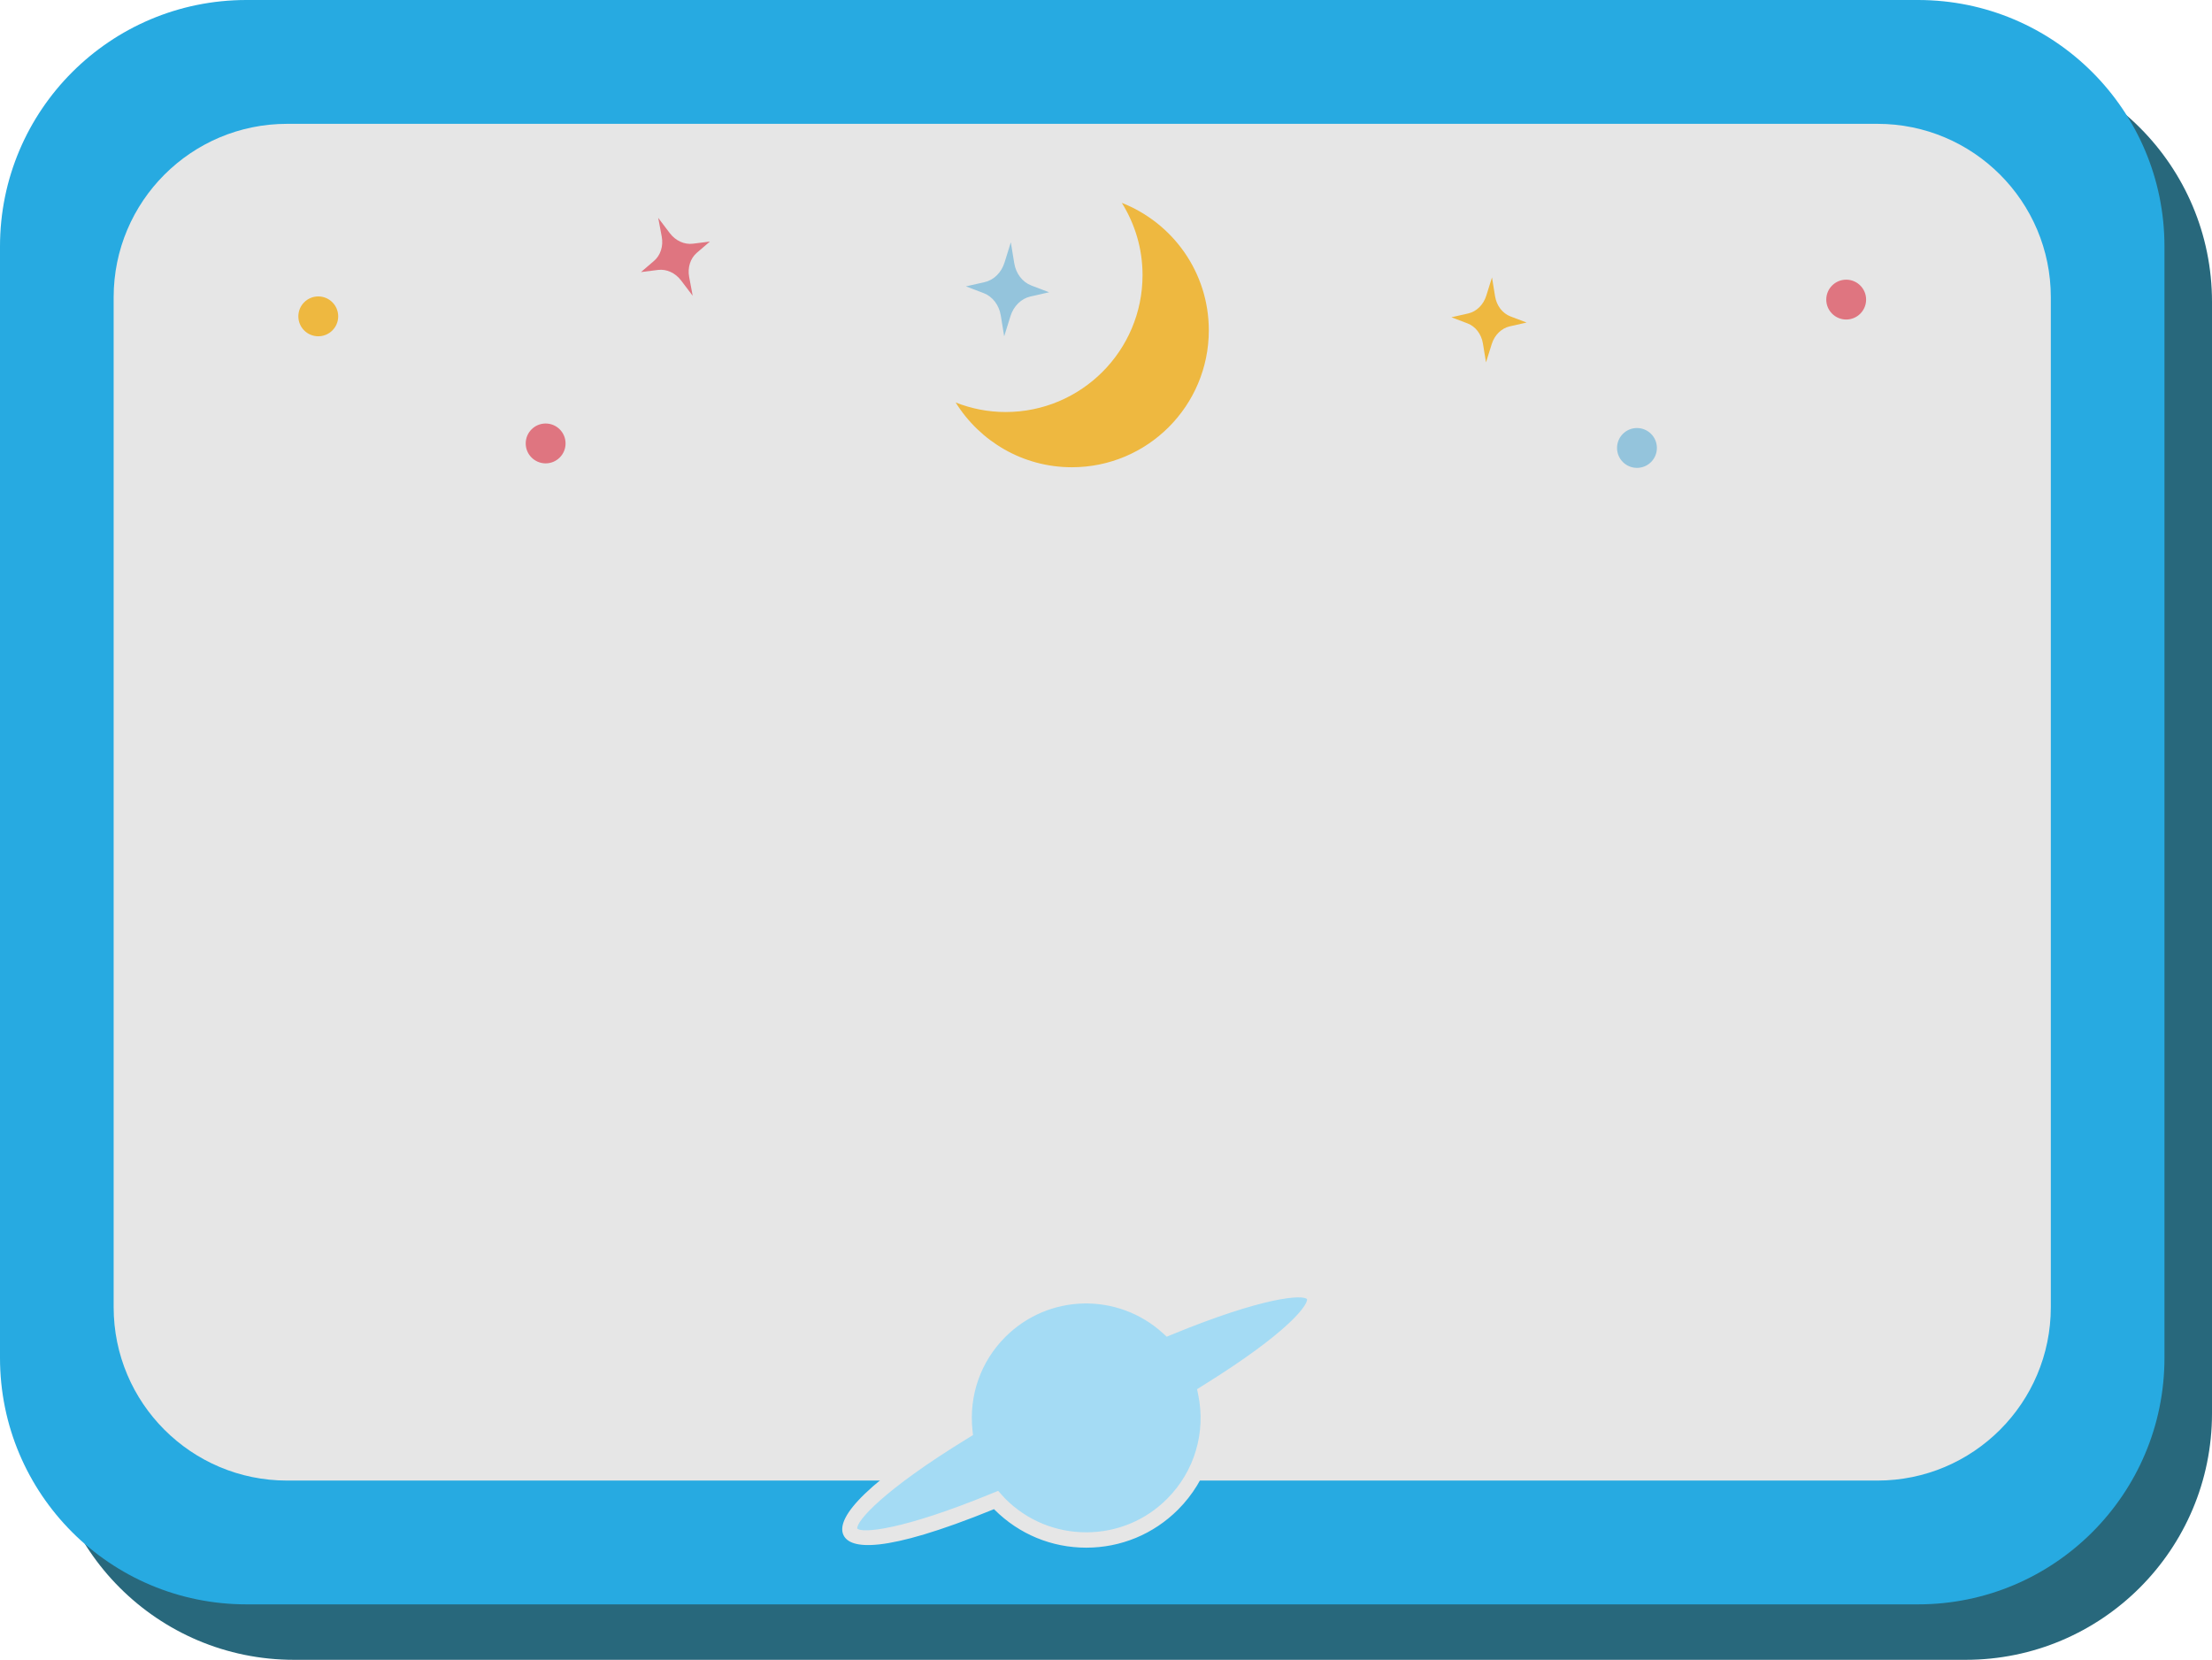 <?xml version="1.0" encoding="utf-8"?>
<!-- Generator: Adobe Illustrator 27.1.1, SVG Export Plug-In . SVG Version: 6.00 Build 0)  -->
<svg version="1.1" id="圖層_1" xmlns="http://www.w3.org/2000/svg" xmlns:xlink="http://www.w3.org/1999/xlink" x="0px" y="0px"
	 viewBox="0 0 558.43 419" style="enable-background:new 0 0 558.43 419;" xml:space="preserve">
<style type="text/css">
	.st0{fill:#28687C;}
	.st1{fill:#27AAE1;}
	.st2{fill:#E6E6E6;}
	.st3{fill:#EEB840;}
	.st4{fill:#DF7580;}
	.st5{fill:#94C4DC;}
	.st6{fill:#A4DBF4;}
</style>
<g id="圖層_1_00000178917102916802139280000016928180644409652154_">
	<g>
		<path class="st0" d="M558.43,76.21v280.58c0,34.36-27.85,62.21-62.21,62.21h-422C39.85,419,12,391.15,12,356.79V76.21
			C12,41.85,39.85,14,74.21,14h422C530.58,14,558.43,41.85,558.43,76.21z"/>
		<path class="st1" d="M546.43,62.21v280.58c0,34.36-27.85,62.21-62.21,62.21h-422C27.85,405,0,377.15,0,342.79V62.21
			C0,27.85,27.85,0,62.21,0h422C518.58,0,546.43,27.85,546.43,62.21z"/>
		<path class="st2" d="M517.74,75.04v254.93c0,24.18-19.6,43.78-43.78,43.78H72.47c-24.18,0-43.78-19.6-43.78-43.78V75.04
			c0-24.18,19.6-43.78,43.78-43.78h401.48C498.14,31.25,517.74,50.85,517.74,75.04z"/>
		<g>
			<g>
				<path class="st3" d="M375.22,74.64l1.44-4.61l0.78,4.77c0.39,2.38,1.87,4.31,3.9,5.08l4.06,1.54l-4.24,0.96
					c-2.11,0.48-3.86,2.19-4.57,4.49l-1.44,4.61l-0.78-4.77c-0.39-2.38-1.87-4.31-3.9-5.08l-4.06-1.54l4.24-0.96
					C372.76,78.65,374.5,76.94,375.22,74.64z"/>
				<path class="st4" d="M167.06,59.74L166.17,55l2.92,3.85c1.45,1.92,3.67,2.94,5.82,2.67l4.31-0.54l-3.3,2.83
					c-1.64,1.41-2.38,3.74-1.94,6.1l0.89,4.75l-2.92-3.85c-1.45-1.92-3.67-2.94-5.82-2.67l-4.31,0.54l3.3-2.83
					C166.76,64.44,167.5,62.11,167.06,59.74z"/>
				<circle class="st4" cx="466.08" cy="75.63" r="5.03"/>
				<circle class="st4" cx="137.75" cy="111.94" r="5.03"/>
				<circle class="st5" cx="413.26" cy="113.08" r="5.03"/>
				<circle class="st3" cx="80.35" cy="79.86" r="5.03"/>
			</g>
			<g>
				<path class="st5" d="M253.6,66.27l1.59-5.1l0.86,5.27c0.43,2.63,2.07,4.77,4.31,5.63l4.49,1.71l-4.69,1.06
					c-2.34,0.53-4.27,2.42-5.06,4.96l-1.59,5.1l-0.86-5.27c-0.43-2.63-2.07-4.77-4.31-5.63l-4.49-1.71l4.69-1.06
					C250.88,70.71,252.81,68.82,253.6,66.27z"/>
				<path class="st3" d="M283.21,51.21c3.3,5.3,5.23,11.53,5.23,18.23c0,19.1-15.48,34.57-34.57,34.57c-4.46,0-8.7-0.87-12.61-2.41
					c6.1,9.8,16.94,16.35,29.34,16.35c19.1,0,34.57-15.48,34.57-34.57C305.17,68.74,296.06,56.26,283.21,51.21z"/>
			</g>
			<g>
				<path class="st6" d="M294.96,335.18c-12.09-11.03-30.83-10.73-42.52,0.96c-6.87,6.87-9.8,16.17-8.83,25.13
					c-18.87,11.54-30.81,21.7-28.89,25.46c1.89,3.71,16.74,0.18,36.76-8.07c0.32,0.35,0.62,0.72,0.96,1.07
					c12.04,12.04,31.55,12.04,43.58,0c7.63-7.63,10.41-18.27,8.36-28.11c17.98-11.14,29.2-20.85,27.34-24.51
					C329.83,323.4,314.97,326.93,294.96,335.18z"/>
				<path class="st2" d="M274.23,390.69c-8.75,0-16.97-3.41-23.16-9.59c-0.04-0.04-0.08-0.08-0.12-0.13
					c-28.25,11.5-36.25,9.99-37.96,6.64c-1.73-3.39,1.87-10.89,28.58-27.36c-0.68-9.5,2.75-18.72,9.5-25.47
					c12.1-12.09,31.31-12.8,44.26-1.84c28.37-11.57,36.4-10.06,38.11-6.7c2.44,4.78-6.62,13.64-26.91,26.33
					c1.74,10.45-1.63,21.02-9.14,28.53C291.2,387.28,282.98,390.69,274.23,390.69z M251.99,376.35l1.27,1.41
					c0.17,0.2,0.35,0.4,0.54,0.59c5.46,5.46,12.71,8.46,20.43,8.46s14.97-3,20.42-8.46c6.9-6.91,9.83-16.75,7.83-26.34l-0.28-1.33
					l1.15-0.72c22.54-13.96,26.88-20.74,26.62-22.01c-1.1-1.18-10.97-0.59-34.28,9.01l-1.14,0.47l-0.91-0.83
					c-11.42-10.42-28.93-10.02-39.85,0.9c-6.21,6.21-9.22,14.79-8.28,23.55l0.13,1.22l-1.05,0.64
					c-22.06,13.48-28.5,21.29-28.16,22.96c1.1,1.17,10.98,0.6,34.29-9.01L251.99,376.35z"/>
			</g>
		</g>
	</g>
</g>
</svg>
